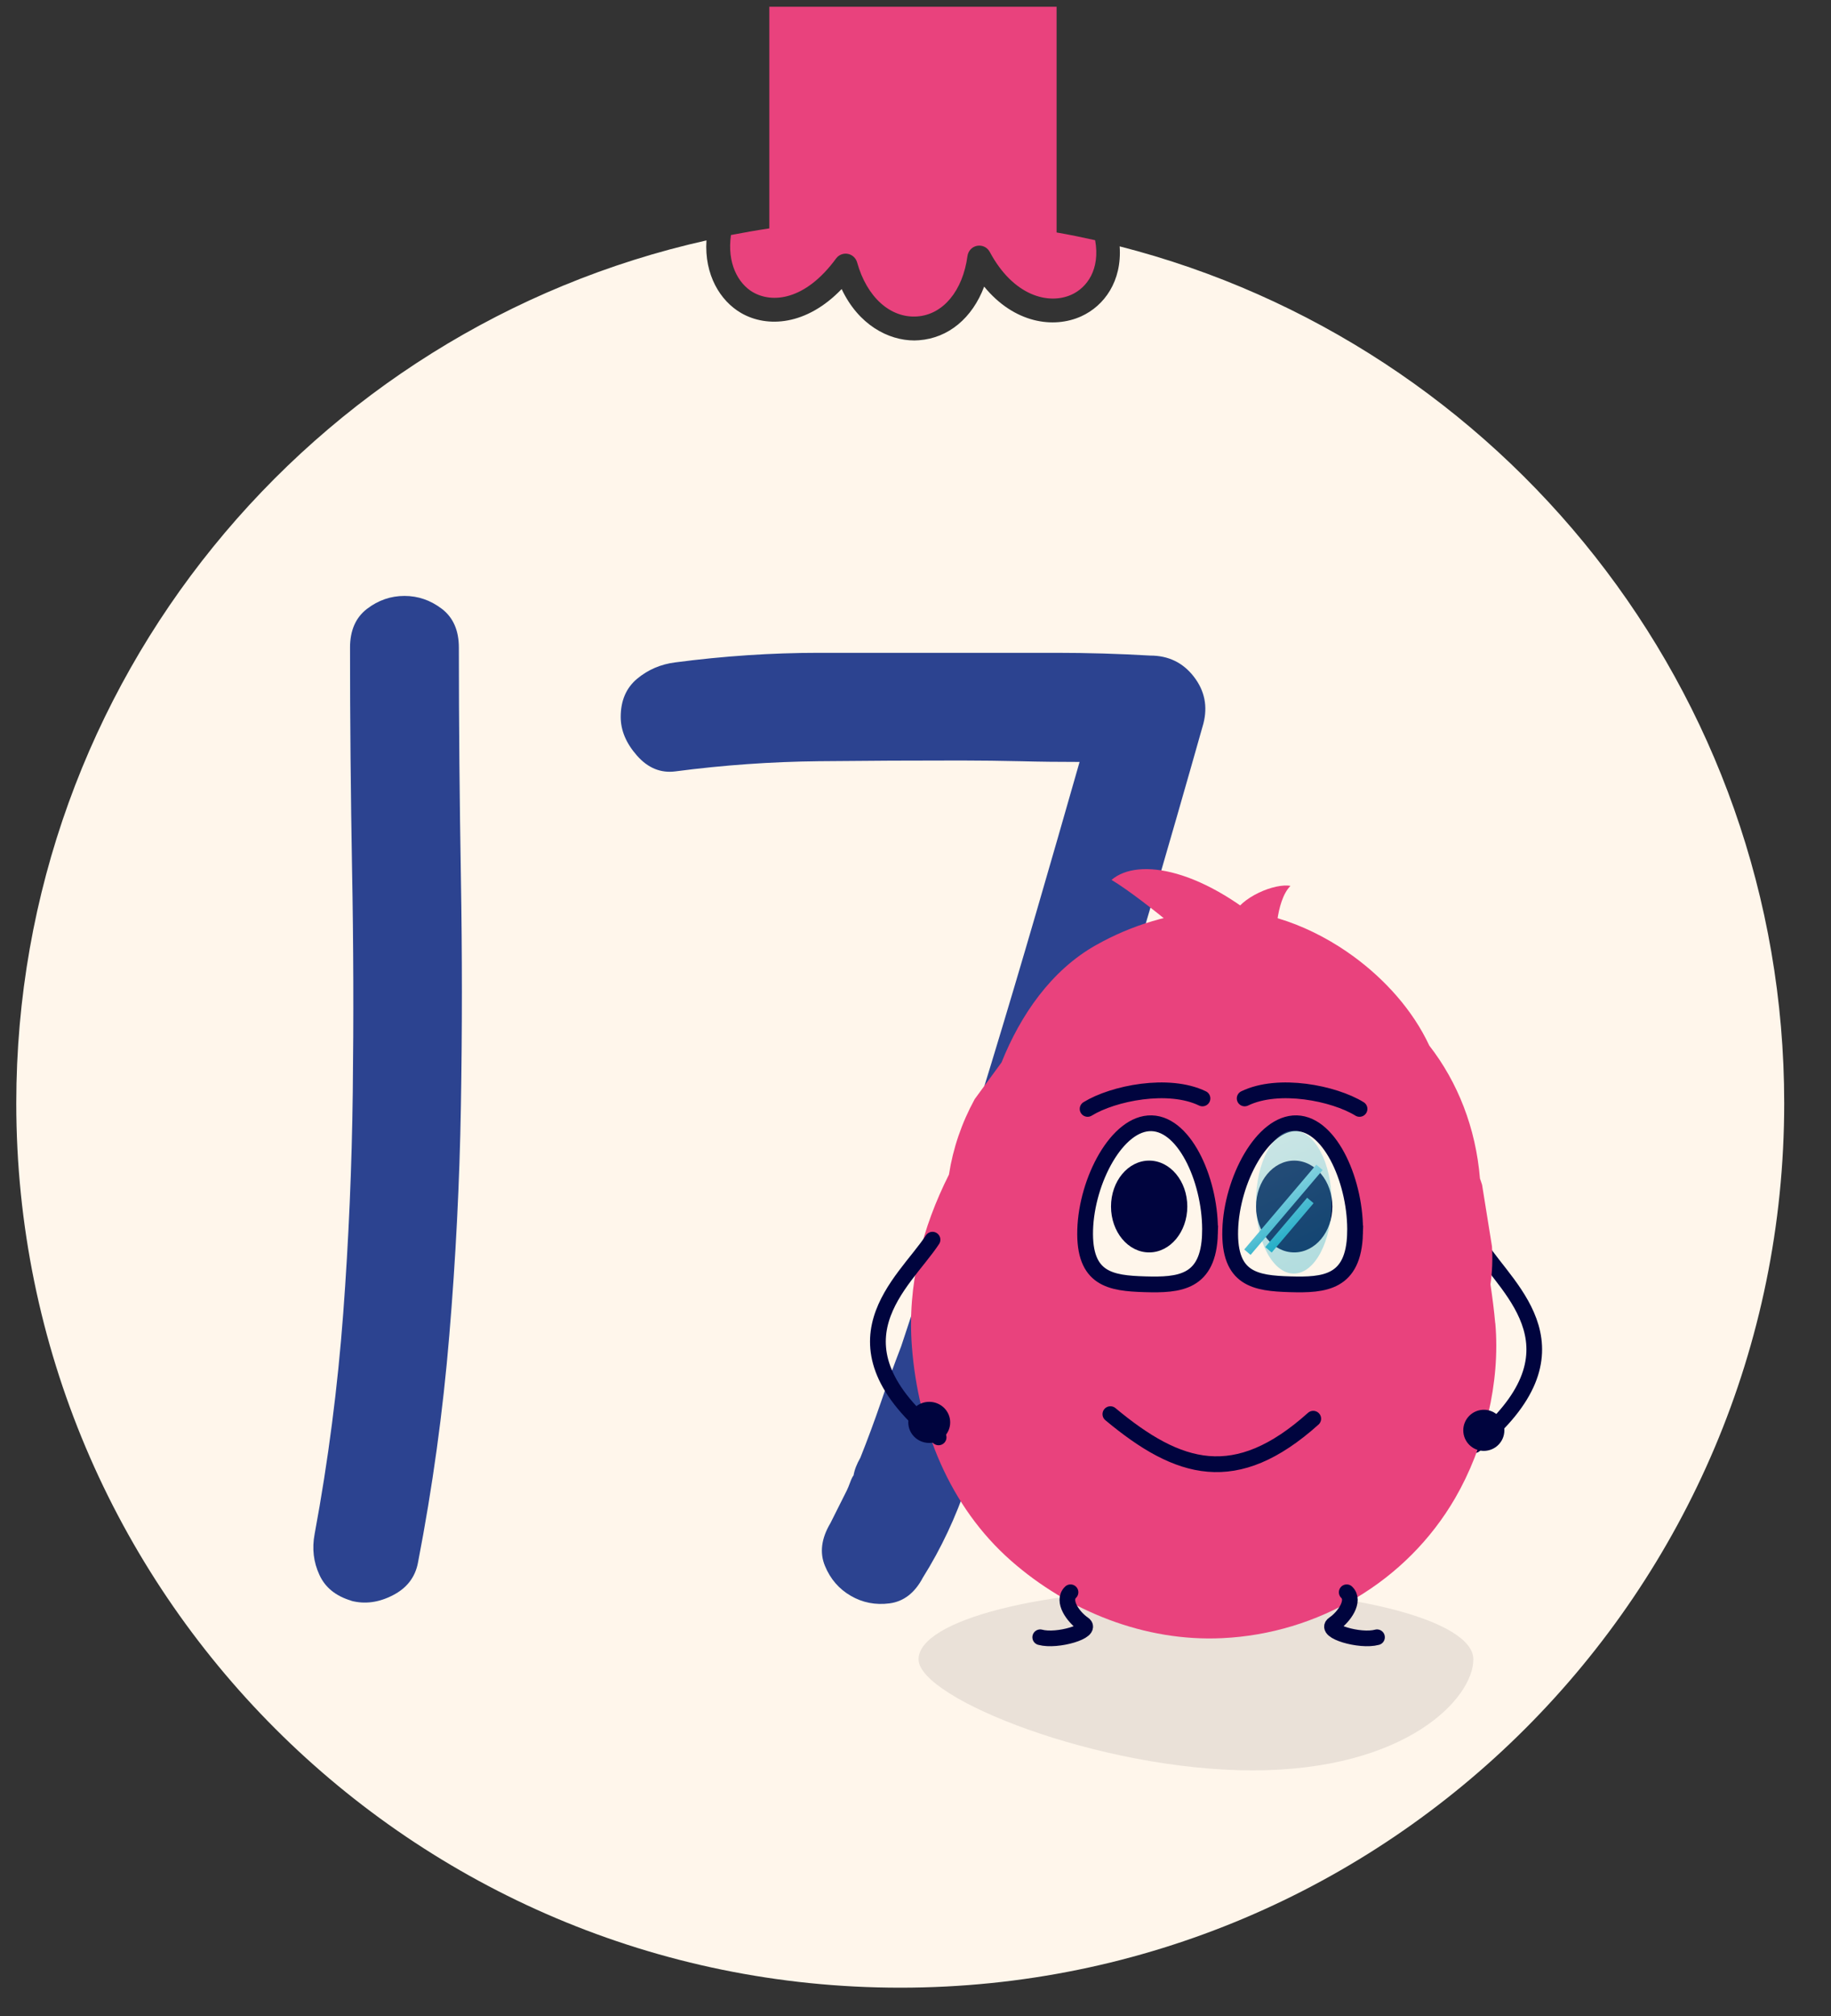 <?xml version="1.0" encoding="UTF-8"?><svg xmlns="http://www.w3.org/2000/svg" xmlns:xlink="http://www.w3.org/1999/xlink" viewBox="0 0 180 198.07"><rect x="0" y="0" width="180" height="198.07" fill="#333333" stroke="none"/><defs><style>.cls-1{fill:#00043e;}.cls-1,.cls-2,.cls-3,.cls-4,.cls-5,.cls-6,.cls-7,.cls-8{stroke-width:0px;}.cls-2{fill:url(#Dégradé_sans_nom_3);}.cls-9,.cls-3{fill:#fff6eb;}.cls-9,.cls-10{stroke-width:1.55px;}.cls-9,.cls-10,.cls-11{stroke:#00043e;stroke-linecap:round;stroke-miterlimit:10;}.cls-4{fill:#e9427d;}.cls-10,.cls-11{fill:none;}.cls-5{fill:url(#Dégradé_sans_nom_3-2);}.cls-6{fill:url(#Dégradé_sans_nom_3-3);opacity:.37;}.cls-7{fill:#eae1d8;}.cls-11{stroke-width:1.54px;}.cls-8{fill:#2c4390;}</style><linearGradient id="Dégradé_sans_nom_3" x1="432.43" y1="-249.17" x2="449.45" y2="-216.01" gradientTransform="translate(-46.95 663.06) rotate(-44.67) scale(1.07 1.09) skewX(-8.63)" gradientUnits="userSpaceOnUse"><stop offset="0" stop-color="#fff"/><stop offset=".31" stop-color="#00a0be"/></linearGradient><linearGradient id="Dégradé_sans_nom_3-2" x1="431.86" y1="-250.13" x2="448.88" y2="-216.98" gradientTransform="translate(-47.78 663.8) rotate(-44.67) scale(1.07 1.09) skewX(-8.63)" xlink:href="#Dégradé_sans_nom_3"/><linearGradient id="Dégradé_sans_nom_3-3" x1="110.48" y1="85.56" x2="187.61" y2="235.77" gradientTransform="matrix(1,0,0,1,0,0)" xlink:href="#Dégradé_sans_nom_3"/></defs><g id="boules"><path class="cls-4" d="M74.02,28.71c1.86,1.08,5.11.86,8.17-3.31.26-.36.71-.54,1.15-.46.44.08.8.41.92.84.95,3.41,3.27,5.5,5.91,5.31,2.54-.18,4.48-2.51,4.94-5.94.07-.5.45-.91.95-1,.5-.09,1,.15,1.24.6,2.32,4.34,5.79,5.22,8.04,4.2,1.5-.68,2.84-2.46,2.32-5.35-1.25-.28-2.52-.54-3.79-.76V.66h-28.24v21.78c-1.27.19-2.52.41-3.77.65-.4,2.74.68,4.76,2.17,5.63Z"/><path class="cls-3" d="M110.07,24.2c.24,3.43-1.51,5.85-3.78,6.88-2.71,1.23-6.58.69-9.54-2.92-1.16,3.08-3.51,5.06-6.42,5.27-.14.01-.29.02-.44.02-2.58,0-5.5-1.55-7.15-5.05-3.44,3.58-7.32,3.84-9.89,2.35-2.05-1.19-3.62-3.75-3.4-7.13C30.62,32.3,1.6,66.95,1.6,108.39c0,48,38.91,86.9,86.9,86.9s86.9-38.91,86.9-86.9c0-40.55-27.78-74.6-65.35-84.19Z"/></g><g id="perso_et_numeros"><path class="cls-8" d="M34.54,157.27c-1.52-.45-2.57-1.29-3.14-2.54-.58-1.25-.74-2.59-.47-4.01,1.34-7.22,2.27-14.45,2.81-21.67s.85-14.47.94-21.74c.09-7.27.07-14.56-.07-21.87-.13-7.31-.2-14.58-.2-21.81,0-1.69.56-2.96,1.67-3.81,1.11-.85,2.34-1.27,3.68-1.27s2.56.42,3.68,1.27c1.11.85,1.67,2.12,1.67,3.81,0,7.49.07,15.01.2,22.54.13,7.54.13,15.05,0,22.54s-.51,14.98-1.14,22.48c-.62,7.49-1.65,14.94-3.08,22.34-.27,1.43-1.09,2.5-2.48,3.21-1.38.71-2.74.89-4.08.54Z"/><path class="cls-8" d="M94.61,74.72c-4.73,0-9.43.02-14.11.07-4.68.05-9.39.38-14.12,1-1.43.18-2.68-.33-3.75-1.54s-1.61-2.47-1.61-3.81c0-1.61.54-2.85,1.61-3.75,1.07-.89,2.32-1.43,3.75-1.61,4.73-.62,9.43-.94,14.12-.94h23.35c3.03,0,6.11.09,9.23.27,1.78,0,3.21.69,4.28,2.07,1.07,1.38,1.38,2.92.94,4.62-3.48,12.31-7.09,24.62-10.84,36.93-1.43,4.73-2.88,9.43-4.35,14.12-1.47,4.68-3.01,9.34-4.62,13.98-1.16,3.12-2.3,6.33-3.41,9.63-1.12,3.3-2.56,6.38-4.35,9.23-.8,1.52-1.9,2.36-3.28,2.54-1.38.18-2.66-.07-3.81-.74-1.16-.67-2.01-1.65-2.54-2.94-.54-1.29-.36-2.7.54-4.21l1.61-3.21c.09-.18.2-.45.33-.8.13-.36.25-.58.33-.67.09-.54.31-1.11.67-1.74.71-1.78,1.38-3.59,2.01-5.42.62-1.83,1.29-3.68,2.01-5.55,3.03-9.1,5.97-18.33,8.83-27.69,1.52-4.99,2.99-9.94,4.42-14.85,1.43-4.9,2.85-9.85,4.28-14.85-1.96,0-3.9-.02-5.82-.07-1.92-.04-3.81-.07-5.69-.07Z"/><path class="cls-3" d="M118.34,122.37l-.34.78c-.75,1.74.07,3.77,1.83,4.48l7.25,2.95c2.48,1.01,5.08-1.11,4.62-3.75-.39-2.21-1.31-4.37-3.33-5.05-2.45-.82-4.81-1.24-6.52-1.44-1.49-.18-2.92.64-3.52,2.02Z"/><path class="cls-7" d="M144.84,163.03c0,3.85-6.63,10.91-21.69,10.91s-32.85-7.06-32.85-10.91,12.21-6.97,27.27-6.97,27.27,3.12,27.27,6.97Z"/><path class="cls-11" d="M145.55,122.57c2.74,4.24,10.68,10.17-.59,19.42"/><path class="cls-4" d="M146.99,130.01c-.11-1.28-.28-2.56-.47-3.83.18-1.21.23-2.46.15-3.73l-.97-6.04c-.06-.21-.14-.41-.21-.62-.41-4.97-2.18-9.46-4.98-13.06-1.63-3.5-4.38-6.51-7.42-8.74-3.92-2.87-8.95-4.89-13.93-4.54-4.04.28-7.89,1.42-11.42,3.41-4.4,2.47-7.43,6.89-9.28,11.52-.88,1.2-1.76,2.4-2.64,3.61-1.29,2.36-2.13,4.83-2.53,7.41-2.6,5.18-4.12,10.79-3.64,16.95.61,7.9,3.69,15.67,9.74,20.99,5.65,4.97,13.16,7.97,20.75,7.61,9.42-.44,18.15-5.56,22.9-13.74,2.91-5.01,4.47-11.4,3.96-17.2Z"/><path class="cls-4" d="M125.64,91.96c-7.24-6.67-13.76-7.75-16.37-5.51,3.26,1.95,10,7.81,10,7.81l6.65-2.26"/><path class="cls-4" d="M121.13,90.08c.8-1.98,4.28-3.33,5.73-3.04-1.52,1.54-1.45,5.62-1.45,5.62l-4.28-2.57Z"/><path class="cls-9" d="M118.95,121.2c-.14,4.85-3,5.08-6.39,4.98s-6.02-.48-5.88-5.34c.14-4.85,3.15-10.58,6.54-10.48,3.39.1,5.87,5.98,5.73,10.84Z"/><ellipse class="cls-1" cx="112.97" cy="118.54" rx="3.75" ry="4.51"/><path class="cls-9" d="M133.21,121.2c-.14,4.85-3,5.08-6.39,4.98s-6.02-.48-5.88-5.34c.14-4.85,3.15-10.58,6.54-10.48,3.39.1,5.87,5.98,5.73,10.84Z"/><ellipse class="cls-1" cx="127.23" cy="118.54" rx="3.75" ry="4.51"/><path class="cls-10" d="M106.92,108.95c2.52-1.55,7.96-2.64,11.29-1.03"/><path class="cls-10" d="M133.65,108.95c-2.52-1.55-7.96-2.64-11.29-1.03"/><circle class="cls-1" cx="145.87" cy="140.53" r="2.02"/><path class="cls-11" d="M105.24,156.44c-.87.84.26,2.43,1.27,3.12,1.01.69-2.58,1.76-4.25,1.3"/><path class="cls-11" d="M132.39,156.44c.87.84-.26,2.43-1.27,3.12s2.58,1.76,4.25,1.3"/><path class="cls-10" d="M91.67,121.8c-2.78,4.24-10.86,10.17.6,19.42"/><ellipse class="cls-1" cx="91.35" cy="139.75" rx="2.06" ry="2.02"/><path class="cls-10" d="M109.16,138.94c6.72,5.6,12.32,7.28,19.94.45"/><rect class="cls-2" x="125.75" y="113.39" width=".82" height="10.94" transform="translate(107.01 -53.41) rotate(40.36)"/><rect class="cls-5" x="126.33" y="117.19" width=".83" height="6.36" transform="translate(108.13 -53.43) rotate(40.36)"/><ellipse class="cls-6" cx="127.19" cy="118.11" rx="3.72" ry="7.02"/></g></svg>